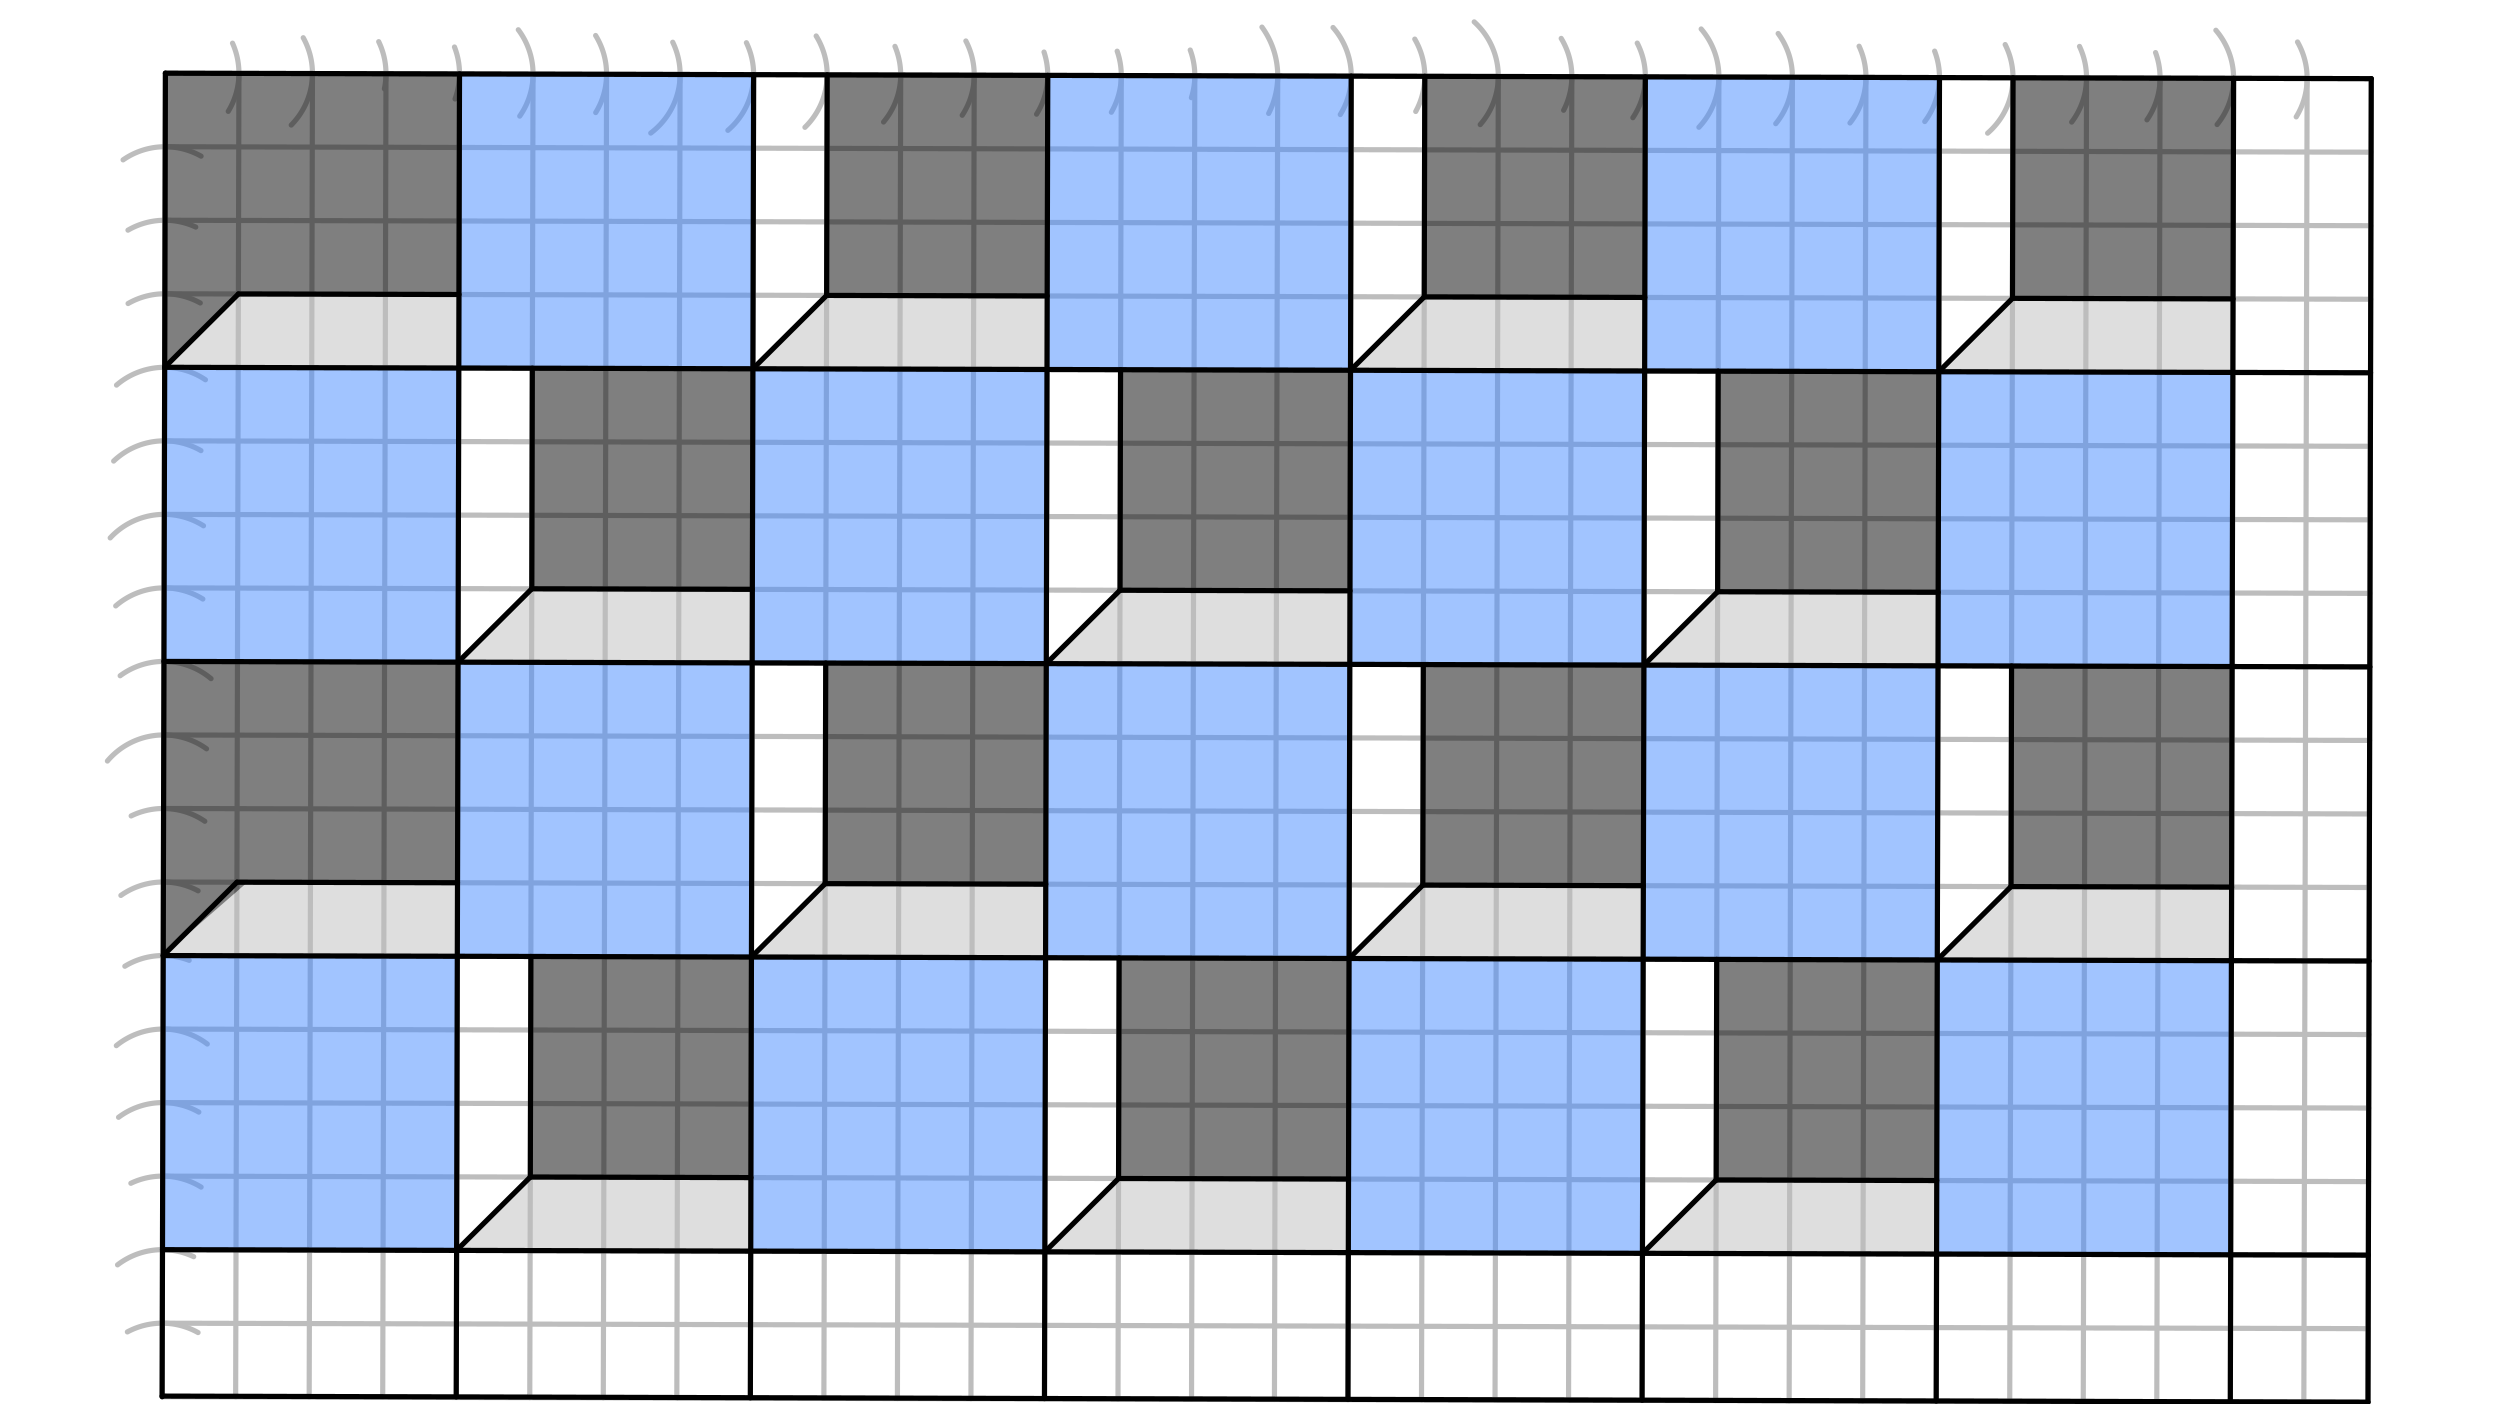 <svg xmlns="http://www.w3.org/2000/svg" class="svg--816" height="100%" preserveAspectRatio="xMidYMid meet" viewBox="0 0 963.78 541.417" width="100%"><defs><marker id="marker-arrow" markerHeight="16" markerUnits="userSpaceOnUse" markerWidth="24" orient="auto-start-reverse" refX="24" refY="4" viewBox="0 0 24 8"><path d="M 0 0 L 24 4 L 0 8 z" stroke="inherit"></path></marker></defs><g class="aux-layer--949"><g class="element--733"><line stroke="#BDBDBD" stroke-dasharray="none" stroke-linecap="round" stroke-width="2" x1="62.5" x2="912.891" y1="538.453" y2="540.558"></line></g><g class="element--733"><line stroke="#BDBDBD" stroke-dasharray="none" stroke-linecap="round" stroke-width="2" x1="62.5" x2="63.763" y1="538.453" y2="28.218"></line></g><g class="element--733"><line stroke="#BDBDBD" stroke-dasharray="none" stroke-linecap="round" stroke-width="2" x1="63.763" x2="914.154" y1="28.218" y2="30.323"></line></g><g class="element--733"><line stroke="#BDBDBD" stroke-dasharray="none" stroke-linecap="round" stroke-width="2" x1="914.154" x2="912.891" y1="30.323" y2="540.558"></line></g><g class="element--733"><path d="M 49.114 513.466 A 28.346 28.346 0 0 1 76.35 513.721" fill="none" stroke="#BDBDBD" stroke-dasharray="none" stroke-linecap="round" stroke-width="2"></path></g><g class="element--733"><path d="M 45.322 487.612 A 28.346 28.346 0 0 1 74.663 484.469" fill="none" stroke="#BDBDBD" stroke-dasharray="none" stroke-linecap="round" stroke-width="2"></path></g><g class="element--733"><path d="M 50.459 456.165 A 28.346 28.346 0 0 1 77.532 457.641" fill="none" stroke="#BDBDBD" stroke-dasharray="none" stroke-linecap="round" stroke-width="2"></path></g><g class="element--733"><path d="M 45.709 430.732 A 28.346 28.346 0 0 1 76.649 428.731" fill="none" stroke="#BDBDBD" stroke-dasharray="none" stroke-linecap="round" stroke-width="2"></path></g><g class="element--733"><path d="M 44.853 403.11 A 28.346 28.346 0 0 1 79.903 402.477" fill="none" stroke="#BDBDBD" stroke-dasharray="none" stroke-linecap="round" stroke-width="2"></path></g><g class="element--733"><path d="M 48.133 372.495 A 28.346 28.346 0 0 1 72.925 370.225" fill="none" stroke="#BDBDBD" stroke-dasharray="none" stroke-linecap="round" stroke-width="2"></path></g><g class="element--733"><path d="M 46.612 345.19 A 28.346 28.346 0 0 1 76.364 343.419" fill="none" stroke="#BDBDBD" stroke-dasharray="none" stroke-linecap="round" stroke-width="2"></path></g><g class="element--733"><path d="M 50.571 314.548 A 28.346 28.346 0 0 1 78.95 316.601" fill="none" stroke="#BDBDBD" stroke-dasharray="none" stroke-linecap="round" stroke-width="2"></path></g><g class="element--733"><path d="M -1979.58 -1694.393 A 2862.992 2862.992 0 0 1 2926.053 311.682" fill="none" stroke="#BDBDBD" stroke-dasharray="none" stroke-linecap="round" stroke-width="2"></path></g><g class="element--733"><path d="M 41.415 293.381 A 28.346 28.346 0 0 1 79.62 288.675" fill="none" stroke="#BDBDBD" stroke-dasharray="none" stroke-linecap="round" stroke-width="2"></path></g><g class="element--733"><path d="M 46.33 260.505 A 28.346 28.346 0 0 1 81.356 261.624" fill="none" stroke="#BDBDBD" stroke-dasharray="none" stroke-linecap="round" stroke-width="2"></path></g><g class="element--733"><path d="M 44.616 233.586 A 28.346 28.346 0 0 1 78.199 230.935" fill="none" stroke="#BDBDBD" stroke-dasharray="none" stroke-linecap="round" stroke-width="2"></path></g><g class="element--733"><path d="M 42.487 207.368 A 28.346 28.346 0 0 1 78.444 202.699" fill="none" stroke="#BDBDBD" stroke-dasharray="none" stroke-linecap="round" stroke-width="2"></path></g><g class="element--733"><path d="M 43.823 177.741 A 28.346 28.346 0 0 1 77.471 173.722" fill="none" stroke="#BDBDBD" stroke-dasharray="none" stroke-linecap="round" stroke-width="2"></path></g><g class="element--733"><path d="M 44.926 148.461 A 28.346 28.346 0 0 1 79.193 146.403" fill="none" stroke="#BDBDBD" stroke-dasharray="none" stroke-linecap="round" stroke-width="2"></path></g><g class="element--733"><path d="M 49.381 117.014 A 28.346 28.346 0 0 1 77.202 116.799" fill="none" stroke="#BDBDBD" stroke-dasharray="none" stroke-linecap="round" stroke-width="2"></path></g><g class="element--733"><path d="M 49.343 88.73 A 28.346 28.346 0 0 1 75.462 87.534" fill="none" stroke="#BDBDBD" stroke-dasharray="none" stroke-linecap="round" stroke-width="2"></path></g><g class="element--733"><path d="M 47.455 61.628 A 28.346 28.346 0 0 1 77.516 60.203" fill="none" stroke="#BDBDBD" stroke-dasharray="none" stroke-linecap="round" stroke-width="2"></path></g><g class="element--733"><path d="M 87.993 42.931 A 28.346 28.346 0 0 0 89.641 16.649" fill="none" stroke="#BDBDBD" stroke-dasharray="none" stroke-linecap="round" stroke-width="2"></path></g><g class="element--733"><path d="M 112.277 48.208 A 28.346 28.346 0 0 0 116.905 14.552" fill="none" stroke="#BDBDBD" stroke-dasharray="none" stroke-linecap="round" stroke-width="2"></path></g><g class="element--733"><path d="M 2543.734 1552.973 A 2862.992 2862.992 0 0 0 2983.448 28.359" fill="none" stroke="#BDBDBD" stroke-dasharray="none" stroke-linecap="round" stroke-width="2"></path></g><g class="element--733"><path d="M 148.187 34.234 A 28.346 28.346 0 0 0 145.997 16.065" fill="none" stroke="#BDBDBD" stroke-dasharray="none" stroke-linecap="round" stroke-width="2"></path></g><g class="element--733"><path d="M 175.427 38.157 A 28.346 28.346 0 0 0 175.21 18.127" fill="none" stroke="#BDBDBD" stroke-dasharray="none" stroke-linecap="round" stroke-width="2"></path></g><g class="element--733"><path d="M 200.367 44.761 A 28.346 28.346 0 0 0 199.812 11.473" fill="none" stroke="#BDBDBD" stroke-dasharray="none" stroke-linecap="round" stroke-width="2"></path></g><g class="element--733"><path d="M 229.658 43.39 A 28.346 28.346 0 0 0 229.624 13.693" fill="none" stroke="#BDBDBD" stroke-dasharray="none" stroke-linecap="round" stroke-width="2"></path></g><g class="element--733"><path d="M 250.877 51.295 A 28.346 28.346 0 0 0 259.351 16.279" fill="none" stroke="#BDBDBD" stroke-dasharray="none" stroke-linecap="round" stroke-width="2"></path></g><g class="element--733"><path d="M 280.615 50.249 A 28.346 28.346 0 0 0 287.755 16.469" fill="none" stroke="#BDBDBD" stroke-dasharray="none" stroke-linecap="round" stroke-width="2"></path></g><g class="element--733"><path d="M 310.317 49.082 A 28.346 28.346 0 0 0 314.645 13.874" fill="none" stroke="#BDBDBD" stroke-dasharray="none" stroke-linecap="round" stroke-width="2"></path></g><g class="element--733"><path d="M 340.626 47.033 A 28.346 28.346 0 0 0 345.02 17.884" fill="none" stroke="#BDBDBD" stroke-dasharray="none" stroke-linecap="round" stroke-width="2"></path></g><g class="element--733"><path d="M 370.948 44.438 A 28.346 28.346 0 0 0 372.353 15.797" fill="none" stroke="#BDBDBD" stroke-dasharray="none" stroke-linecap="round" stroke-width="2"></path></g><g class="element--733"><path d="M 399.607 44.019 A 28.346 28.346 0 0 0 402.48 20.072" fill="none" stroke="#BDBDBD" stroke-dasharray="none" stroke-linecap="round" stroke-width="2"></path></g><g class="element--733"><path d="M 430.688 19.736 A 28.346 28.346 0 0 1 428.45 43.266" fill="none" stroke="#BDBDBD" stroke-dasharray="none" stroke-linecap="round" stroke-width="2"></path></g><g class="element--733"><path d="M 458.848 19.287 A 28.346 28.346 0 0 1 459.299 37.658" fill="none" stroke="#BDBDBD" stroke-dasharray="none" stroke-linecap="round" stroke-width="2"></path></g><g class="element--733"><path d="M 486.5 10.453 A 31.963 31.963 0 0 1 489.083 43.73" fill="none" stroke="#BDBDBD" stroke-dasharray="none" stroke-linecap="round" stroke-width="2"></path></g><g class="element--733"><path d="M 513.901 10.605 A 28.346 28.346 0 0 1 516.697 44.168" fill="none" stroke="#BDBDBD" stroke-dasharray="none" stroke-linecap="round" stroke-width="2"></path></g><g class="element--733"><path d="M 545.417 15.084 A 28.346 28.346 0 0 1 545.784 42.966" fill="none" stroke="#BDBDBD" stroke-dasharray="none" stroke-linecap="round" stroke-width="2"></path></g><g class="element--733"><path d="M 568.329 8.44 A 28.346 28.346 0 0 1 570.646 48.035" fill="none" stroke="#BDBDBD" stroke-dasharray="none" stroke-linecap="round" stroke-width="2"></path></g><g class="element--733"><path d="M 601.864 14.811 A 28.346 28.346 0 0 1 602.796 42.505" fill="none" stroke="#BDBDBD" stroke-dasharray="none" stroke-linecap="round" stroke-width="2"></path></g><g class="element--733"><path d="M 631.18 16.617 A 28.346 28.346 0 0 1 629.485 45.376" fill="none" stroke="#BDBDBD" stroke-dasharray="none" stroke-linecap="round" stroke-width="2"></path></g><g class="element--733"><path d="M 655.823 11.176 A 28.346 28.346 0 0 1 654.952 49.056" fill="none" stroke="#BDBDBD" stroke-dasharray="none" stroke-linecap="round" stroke-width="2"></path></g><g class="element--733"><path d="M 685.5 12.922 A 28.346 28.346 0 0 1 684.574 47.674" fill="none" stroke="#BDBDBD" stroke-dasharray="none" stroke-linecap="round" stroke-width="2"></path></g><g class="element--733"><path d="M 716.705 17.823 A 28.346 28.346 0 0 1 713.189 47.411" fill="none" stroke="#BDBDBD" stroke-dasharray="none" stroke-linecap="round" stroke-width="2"></path></g><g class="element--733"><path d="M 745.822 19.713 A 28.346 28.346 0 0 1 742.025 46.847" fill="none" stroke="#BDBDBD" stroke-dasharray="none" stroke-linecap="round" stroke-width="2"></path></g><g class="element--733"><path d="M 773.022 17.186 A 28.346 28.346 0 0 1 766.26 51.33" fill="none" stroke="#BDBDBD" stroke-dasharray="none" stroke-linecap="round" stroke-width="2"></path></g><g class="element--733"><path d="M 801.68 17.897 A 28.346 28.346 0 0 1 798.66 47.064" fill="none" stroke="#BDBDBD" stroke-dasharray="none" stroke-linecap="round" stroke-width="2"></path></g><g class="element--733"><path d="M 830.992 20.272 A 28.346 28.346 0 0 1 827.685 46.196" fill="none" stroke="#BDBDBD" stroke-dasharray="none" stroke-linecap="round" stroke-width="2"></path></g><g class="element--733"><path d="M 854.249 11.668 A 28.346 28.346 0 0 1 854.723 48.008" fill="none" stroke="#BDBDBD" stroke-dasharray="none" stroke-linecap="round" stroke-width="2"></path></g><g class="element--733"><path d="M 885.725 16.189 A 28.346 28.346 0 0 1 885.219 45.049" fill="none" stroke="#BDBDBD" stroke-dasharray="none" stroke-linecap="round" stroke-width="2"></path></g><g class="element--733"><line stroke="#BDBDBD" stroke-dasharray="none" stroke-linecap="round" stroke-width="2" x1="92.109" x2="90.846" y1="28.289" y2="538.523"></line></g><g class="element--733"><line stroke="#BDBDBD" stroke-dasharray="none" stroke-linecap="round" stroke-width="2" x1="120.456" x2="119.193" y1="28.359" y2="538.593"></line></g><g class="element--733"><line stroke="#BDBDBD" stroke-dasharray="none" stroke-linecap="round" stroke-width="2" x1="148.802" x2="147.539" y1="28.429" y2="538.664"></line></g><g class="element--733"><line stroke="#BDBDBD" stroke-dasharray="none" stroke-linecap="round" stroke-width="2" x1="177.148" x2="175.885" y1="28.499" y2="538.734"></line></g><g class="element--733"><line stroke="#BDBDBD" stroke-dasharray="none" stroke-linecap="round" stroke-width="2" x1="205.495" x2="204.232" y1="28.569" y2="538.804"></line></g><g class="element--733"><line stroke="#BDBDBD" stroke-dasharray="none" stroke-linecap="round" stroke-width="2" x1="233.841" x2="232.578" y1="28.639" y2="538.874"></line></g><g class="element--733"><line stroke="#BDBDBD" stroke-dasharray="none" stroke-linecap="round" stroke-width="2" x1="262.188" x2="260.925" y1="28.71" y2="538.944"></line></g><g class="element--733"><line stroke="#BDBDBD" stroke-dasharray="none" stroke-linecap="round" stroke-width="2" x1="290.534" x2="289.271" y1="28.78" y2="539.014"></line></g><g class="element--733"><line stroke="#BDBDBD" stroke-dasharray="none" stroke-linecap="round" stroke-width="2" x1="318.88" x2="317.617" y1="28.85" y2="539.085"></line></g><g class="element--733"><line stroke="#BDBDBD" stroke-dasharray="none" stroke-linecap="round" stroke-width="2" x1="347.227" x2="345.964" y1="28.92" y2="539.155"></line></g><g class="element--733"><line stroke="#BDBDBD" stroke-dasharray="none" stroke-linecap="round" stroke-width="2" x1="375.573" x2="374.31" y1="28.99" y2="539.225"></line></g><g class="element--733"><line stroke="#BDBDBD" stroke-dasharray="none" stroke-linecap="round" stroke-width="2" x1="403.919" x2="402.656" y1="29.06" y2="539.295"></line></g><g class="element--733"><line stroke="#BDBDBD" stroke-dasharray="none" stroke-linecap="round" stroke-width="2" x1="432.266" x2="431.003" y1="29.131" y2="539.365"></line></g><g class="element--733"><line stroke="#BDBDBD" stroke-dasharray="none" stroke-linecap="round" stroke-width="2" x1="460.612" x2="459.349" y1="29.201" y2="539.435"></line></g><g class="element--733"><line stroke="#BDBDBD" stroke-dasharray="none" stroke-linecap="round" stroke-width="2" x1="492.575" x2="491.312" y1="29.28" y2="539.515"></line></g><g class="element--733"><line stroke="#BDBDBD" stroke-dasharray="none" stroke-linecap="round" stroke-width="2" x1="520.922" x2="519.659" y1="29.35" y2="539.585"></line></g><g class="element--733"><line stroke="#BDBDBD" stroke-dasharray="none" stroke-linecap="round" stroke-width="2" x1="549.268" x2="548.005" y1="29.42" y2="539.655"></line></g><g class="element--733"><line stroke="#BDBDBD" stroke-dasharray="none" stroke-linecap="round" stroke-width="2" x1="577.614" x2="576.352" y1="29.49" y2="539.725"></line></g><g class="element--733"><line stroke="#BDBDBD" stroke-dasharray="none" stroke-linecap="round" stroke-width="2" x1="605.961" x2="604.698" y1="29.561" y2="539.795"></line></g><g class="element--733"><line stroke="#BDBDBD" stroke-dasharray="none" stroke-linecap="round" stroke-width="2" x1="634.307" x2="633.044" y1="29.631" y2="539.865"></line></g><g class="element--733"><line stroke="#BDBDBD" stroke-dasharray="none" stroke-linecap="round" stroke-width="2" x1="662.654" x2="661.391" y1="29.701" y2="539.936"></line></g><g class="element--733"><line stroke="#BDBDBD" stroke-dasharray="none" stroke-linecap="round" stroke-width="2" x1="691" x2="689.737" y1="29.771" y2="540.006"></line></g><g class="element--733"><line stroke="#BDBDBD" stroke-dasharray="none" stroke-linecap="round" stroke-width="2" x1="719.346" x2="718.083" y1="29.841" y2="540.076"></line></g><g class="element--733"><line stroke="#BDBDBD" stroke-dasharray="none" stroke-linecap="round" stroke-width="2" x1="747.693" x2="746.43" y1="29.911" y2="540.146"></line></g><g class="element--733"><line stroke="#BDBDBD" stroke-dasharray="none" stroke-linecap="round" stroke-width="2" x1="776.039" x2="774.776" y1="29.982" y2="540.216"></line></g><g class="element--733"><line stroke="#BDBDBD" stroke-dasharray="none" stroke-linecap="round" stroke-width="2" x1="804.385" x2="803.122" y1="30.052" y2="540.286"></line></g><g class="element--733"><line stroke="#BDBDBD" stroke-dasharray="none" stroke-linecap="round" stroke-width="2" x1="832.732" x2="831.469" y1="30.122" y2="540.357"></line></g><g class="element--733"><line stroke="#BDBDBD" stroke-dasharray="none" stroke-linecap="round" stroke-width="2" x1="861.078" x2="859.815" y1="30.192" y2="540.427"></line></g><g class="element--733"><line stroke="#BDBDBD" stroke-dasharray="none" stroke-linecap="round" stroke-width="2" x1="889.425" x2="888.162" y1="30.262" y2="540.497"></line></g><g class="element--733"><line stroke="#BDBDBD" stroke-dasharray="none" stroke-linecap="round" stroke-width="2" x1="63.693" x2="914.084" y1="56.565" y2="58.67"></line></g><g class="element--733"><line stroke="#BDBDBD" stroke-dasharray="none" stroke-linecap="round" stroke-width="2" x1="63.623" x2="914.014" y1="84.911" y2="87.016"></line></g><g class="element--733"><line stroke="#BDBDBD" stroke-dasharray="none" stroke-linecap="round" stroke-width="2" x1="63.552" x2="913.944" y1="113.258" y2="115.363"></line></g><g class="element--733"><line stroke="#BDBDBD" stroke-dasharray="none" stroke-linecap="round" stroke-width="2" x1="63.482" x2="913.873" y1="141.604" y2="143.709"></line></g><g class="element--733"><line stroke="#BDBDBD" stroke-dasharray="none" stroke-linecap="round" stroke-width="2" x1="63.412" x2="913.803" y1="169.95" y2="172.055"></line></g><g class="element--733"><line stroke="#BDBDBD" stroke-dasharray="none" stroke-linecap="round" stroke-width="2" x1="63.342" x2="913.733" y1="198.297" y2="200.402"></line></g><g class="element--733"><line stroke="#BDBDBD" stroke-dasharray="none" stroke-linecap="round" stroke-width="2" x1="63.272" x2="913.663" y1="226.643" y2="228.748"></line></g><g class="element--733"><line stroke="#BDBDBD" stroke-dasharray="none" stroke-linecap="round" stroke-width="2" x1="63.202" x2="913.593" y1="254.989" y2="257.094"></line></g><g class="element--733"><line stroke="#BDBDBD" stroke-dasharray="none" stroke-linecap="round" stroke-width="2" x1="63.131" x2="913.523" y1="283.336" y2="285.441"></line></g><g class="element--733"><line stroke="#BDBDBD" stroke-dasharray="none" stroke-linecap="round" stroke-width="2" x1="63.061" x2="913.452" y1="311.682" y2="313.787"></line></g><g class="element--733"><line stroke="#BDBDBD" stroke-dasharray="none" stroke-linecap="round" stroke-width="2" x1="62.991" x2="913.382" y1="340.029" y2="342.133"></line></g><g class="element--733"><line stroke="#BDBDBD" stroke-dasharray="none" stroke-linecap="round" stroke-width="2" x1="62.921" x2="913.312" y1="368.375" y2="370.48"></line></g><g class="element--733"><line stroke="#BDBDBD" stroke-dasharray="none" stroke-linecap="round" stroke-width="2" x1="62.851" x2="913.242" y1="396.721" y2="398.826"></line></g><g class="element--733"><line stroke="#BDBDBD" stroke-dasharray="none" stroke-linecap="round" stroke-width="2" x1="62.781" x2="913.172" y1="425.068" y2="427.173"></line></g><g class="element--733"><line stroke="#BDBDBD" stroke-dasharray="none" stroke-linecap="round" stroke-width="2" x1="62.71" x2="913.102" y1="453.414" y2="455.519"></line></g><g class="element--733"><line stroke="#BDBDBD" stroke-dasharray="none" stroke-linecap="round" stroke-width="2" x1="62.64" x2="913.031" y1="481.76" y2="483.865"></line></g><g class="element--733"><line stroke="#BDBDBD" stroke-dasharray="none" stroke-linecap="round" stroke-width="2" x1="62.57" x2="912.961" y1="510.107" y2="512.212"></line></g></g><g class="main-layer--75a"><g class="element--733"><g fill="#448aff" opacity="0.5"><path d="M 177.148 28.499 L 290.534 28.78 L 290.253 142.165 L 176.868 141.885 L 177.148 28.499 Z" stroke="none"></path></g></g><g class="element--733"><g fill="#448aff" opacity="0.5"><path d="M 403.919 29.06 L 403.639 142.446 L 520.641 142.736 L 520.922 29.35 L 403.919 29.06 Z" stroke="none"></path></g></g><g class="element--733"><g fill="#448aff" opacity="0.5"><path d="M 403.639 142.446 L 290.253 142.165 L 289.973 255.551 L 403.358 255.831 L 403.639 142.446 Z" stroke="none"></path></g></g><g class="element--733"><g fill="#448aff" opacity="0.5"><path d="M 176.868 141.885 L 63.482 141.604 L 63.202 254.989 L 176.587 255.27 L 176.868 141.885 Z" stroke="none"></path></g></g><g class="element--733"><g fill="#448aff" opacity="0.5"><path d="M 520.641 142.736 L 634.027 143.016 L 633.746 256.402 L 520.36 256.121 L 520.641 142.736 Z" stroke="none"></path></g></g><g class="element--733"><g fill="#448aff" opacity="0.5"><path d="M 634.307 29.631 L 634.027 143.016 L 747.412 143.297 L 747.693 29.911 L 634.307 29.631 Z" stroke="none"></path></g></g><g class="element--733"><g fill="#448aff" opacity="0.5"><path d="M 747.412 143.297 L 747.131 256.682 L 860.517 256.963 L 860.798 143.577 L 747.412 143.297 Z" stroke="none"></path></g></g><g class="element--733"><g fill="#448aff" opacity="0.5"><path d="M 176.587 255.27 L 289.973 255.551 L 289.692 368.936 L 176.306 368.656 L 176.587 255.27 Z" stroke="none"></path></g></g><g class="element--733"><g fill="#448aff" opacity="0.5"><path d="M 403.358 255.831 L 520.36 256.121 L 520.08 369.506 L 403.077 369.217 L 403.358 255.831 Z" stroke="none"></path></g></g><g class="element--733"><g fill="#448aff" opacity="0.5"><path d="M 633.746 256.402 L 747.131 256.682 L 746.851 370.068 L 633.465 369.787 L 633.746 256.402 Z" stroke="none"></path></g></g><g class="element--733"><g fill="#448aff" opacity="0.5"><path d="M 746.851 370.068 L 746.57 483.453 L 859.956 483.734 L 860.236 370.348 L 746.851 370.068 Z" stroke="none"></path></g></g><g class="element--733"><g fill="#448aff" opacity="0.5"><path d="M 633.465 369.787 L 520.08 369.506 L 519.799 482.892 L 633.185 483.173 L 633.465 369.787 Z" stroke="none"></path></g></g><g class="element--733"><g fill="#448aff" opacity="0.5"><path d="M 289.692 368.936 L 403.077 369.217 L 402.797 482.602 L 289.411 482.322 L 289.692 368.936 Z" stroke="none"></path></g></g><g class="element--733"><g fill="#448aff" opacity="0.5"><path d="M 176.306 368.656 L 62.921 368.375 L 62.64 481.76 L 176.026 482.041 L 176.306 368.656 Z" stroke="none"></path></g></g><g class="element--733"><g fill="#BDBDBD" opacity="0.5"><path d="M 91.899 113.328 L 176.938 113.538 L 176.868 141.885 L 63.482 141.604 L 91.899 113.328 Z" stroke="none"></path></g></g><g class="element--733"><g fill="#BDBDBD" opacity="0.5"><path d="M 318.67 113.889 L 290.253 142.165 L 403.639 142.446 L 403.709 114.1 L 318.67 113.889 Z" stroke="none"></path></g></g><g class="element--733"><g fill="#BDBDBD" opacity="0.5"><path d="M 549.058 114.459 L 634.097 114.67 L 634.027 143.016 L 520.641 142.736 L 549.058 114.459 Z" stroke="none"></path></g></g><g class="element--733"><g fill="#BDBDBD" opacity="0.5"><path d="M 860.868 115.231 L 860.798 143.577 L 747.412 143.297 L 775.829 115.021 L 860.868 115.231 Z" stroke="none"></path></g></g><g class="element--733"><g fill="#BDBDBD" opacity="0.5"><path d="M 747.202 228.336 L 747.131 256.682 L 633.746 256.402 L 662.162 228.125 L 747.202 228.336 Z" stroke="none"></path></g></g><g class="element--733"><g fill="#BDBDBD" opacity="0.5"><path d="M 520.431 227.775 L 520.36 256.121 L 403.358 255.831 L 431.775 227.555 L 520.431 227.775 Z" stroke="none"></path></g></g><g class="element--733"><g fill="#BDBDBD" opacity="0.5"><path d="M 290.043 227.204 L 289.973 255.551 L 176.587 255.27 L 205.004 226.994 L 290.043 227.204 Z" stroke="none"></path></g></g><g class="element--733"><g fill="#BDBDBD" opacity="0.5"><path d="M 176.377 340.309 L 176.306 368.656 L 62.921 368.375 L 95.402 340.109 L 176.377 340.309 Z" stroke="none"></path></g></g><g class="element--733"><g fill="#BDBDBD" opacity="0.5"><path d="M 289.692 368.936 L 318.108 340.66 L 403.148 340.871 L 403.077 369.217 L 289.692 368.936 Z" stroke="none"></path></g></g><g class="element--733"><g fill="#BDBDBD" opacity="0.5"><path d="M 548.496 341.23 L 520.08 369.506 L 633.465 369.787 L 633.535 341.441 L 548.496 341.23 Z" stroke="none"></path></g></g><g class="element--733"><g fill="#BDBDBD" opacity="0.5"><path d="M 775.267 341.792 L 746.851 370.068 L 860.236 370.348 L 860.306 342.002 L 775.267 341.792 Z" stroke="none"></path></g></g><g class="element--733"><g fill="#BDBDBD" opacity="0.5"><path d="M 661.601 454.896 L 633.185 483.173 L 746.57 483.453 L 746.64 455.107 L 661.601 454.896 Z" stroke="none"></path></g></g><g class="element--733"><g fill="#BDBDBD" opacity="0.5"><path d="M 431.213 454.326 L 402.797 482.602 L 519.799 482.892 L 519.869 454.546 L 431.213 454.326 Z" stroke="none"></path></g></g><g class="element--733"><g fill="#BDBDBD" opacity="0.5"><path d="M 289.481 453.975 L 204.442 453.765 L 176.026 482.041 L 289.411 482.322 L 289.481 453.975 Z" stroke="none"></path></g></g><g class="element--733"><g fill="#000000" opacity="0.5"><path d="M 63.482 141.604 L 63.763 28.218 L 177.148 28.499 L 176.938 113.538 L 91.899 113.328 L 63.482 141.604 Z" stroke="none"></path></g></g><g class="element--733"><g fill="#000000" opacity="0.5"><path d="M 63.202 254.989 L 176.587 255.27 L 176.377 340.309 L 95.402 340.109 L 62.921 368.375 L 63.202 254.989 Z" stroke="none"></path></g></g><g class="element--733"><g fill="#000000" opacity="0.5"><path d="M 318.88 28.85 L 403.919 29.06 L 403.709 114.1 L 318.67 113.889 L 318.88 28.85 Z" stroke="none"></path></g></g><g class="element--733"><g fill="#000000" opacity="0.5"><path d="M 549.268 29.42 L 634.307 29.631 L 634.097 114.67 L 549.058 114.459 L 549.268 29.42 Z" stroke="none"></path></g></g><g class="element--733"><g fill="#000000" opacity="0.5"><path d="M 776.039 29.986 L 861.078 30.192 L 860.868 115.231 L 775.829 115.021 L 776.039 29.986 Z" stroke="none"></path></g></g><g class="element--733"><g fill="#000000" opacity="0.5"><path d="M 747.412 143.297 L 662.373 143.086 L 662.162 228.125 L 747.202 228.336 L 747.412 143.297 Z" stroke="none"></path></g></g><g class="element--733"><g fill="#000000" opacity="0.5"><path d="M 520.641 142.736 L 520.431 227.775 L 431.775 227.555 L 431.985 142.516 L 520.641 142.736 Z" stroke="none"></path></g></g><g class="element--733"><g fill="#000000" opacity="0.5"><path d="M 205.214 141.955 L 290.253 142.165 L 290.043 227.204 L 205.004 226.994 L 205.214 141.955 Z" stroke="none"></path></g></g><g class="element--733"><g fill="#000000" opacity="0.5"><path d="M 318.319 255.621 L 403.358 255.831 L 403.148 340.871 L 318.108 340.66 L 318.319 255.621 Z" stroke="none"></path></g></g><g class="element--733"><g fill="#000000" opacity="0.5"><path d="M 548.707 256.191 L 633.746 256.402 L 633.535 341.441 L 548.496 341.23 L 548.707 256.191 Z" stroke="none"></path></g></g><g class="element--733"><g fill="#000000" opacity="0.5"><path d="M 775.478 256.752 L 860.517 256.963 L 860.306 342.002 L 775.267 341.792 L 775.478 256.752 Z" stroke="none"></path></g></g><g class="element--733"><g fill="#000000" opacity="0.5"><path d="M 661.812 369.857 L 746.851 370.068 L 746.64 455.107 L 661.601 454.896 L 661.812 369.857 Z" stroke="none"></path></g></g><g class="element--733"><g fill="#000000" opacity="0.5"><path d="M 520.08 369.506 L 431.424 369.287 L 431.213 454.326 L 519.869 454.546 L 520.08 369.506 Z" stroke="none"></path></g></g><g class="element--733"><g fill="#000000" opacity="0.5"><path d="M 289.692 368.936 L 204.653 368.726 L 204.442 453.765 L 289.481 453.975 L 289.692 368.936 Z" stroke="none"></path></g></g><g class="element--733"><line stroke="#000000" stroke-dasharray="none" stroke-linecap="round" stroke-width="2" x1="914.154" x2="63.763" y1="30.323" y2="28.218"></line></g><g class="element--733"><line stroke="#000000" stroke-dasharray="none" stroke-linecap="round" stroke-width="2" x1="63.763" x2="62.5" y1="28.218" y2="538.453"></line></g><g class="element--733"><line stroke="#000000" stroke-dasharray="none" stroke-linecap="round" stroke-width="2" x1="62.501" x2="912.891" y1="538.206" y2="540.558"></line></g><g class="element--733"><line stroke="#000000" stroke-dasharray="none" stroke-linecap="round" stroke-width="2" x1="912.891" x2="914.154" y1="540.558" y2="30.323"></line></g><g class="element--733"><line stroke="#000000" stroke-dasharray="none" stroke-linecap="round" stroke-width="2" x1="177.148" x2="175.886" y1="28.499" y2="538.52"></line></g><g class="element--733"><line stroke="#000000" stroke-dasharray="none" stroke-linecap="round" stroke-width="2" x1="290.534" x2="289.271" y1="28.78" y2="538.833"></line></g><g class="element--733"><line stroke="#000000" stroke-dasharray="none" stroke-linecap="round" stroke-width="2" x1="403.919" x2="402.657" y1="29.06" y2="539.147"></line></g><g class="element--733"><line stroke="#000000" stroke-dasharray="none" stroke-linecap="round" stroke-width="2" x1="520.922" x2="519.659" y1="29.35" y2="539.471"></line></g><g class="element--733"><line stroke="#000000" stroke-dasharray="none" stroke-linecap="round" stroke-width="2" x1="634.307" x2="633.044" y1="29.631" y2="539.784"></line></g><g class="element--733"><line stroke="#000000" stroke-dasharray="none" stroke-linecap="round" stroke-width="2" x1="747.693" x2="746.43" y1="29.911" y2="540.098"></line></g><g class="element--733"><line stroke="#000000" stroke-dasharray="none" stroke-linecap="round" stroke-width="2" x1="861.078" x2="859.815" y1="30.192" y2="540.411"></line></g><g class="element--733"><line stroke="#000000" stroke-dasharray="none" stroke-linecap="round" stroke-width="2" x1="63.482" x2="913.873" y1="141.604" y2="143.709"></line></g><g class="element--733"><line stroke="#000000" stroke-dasharray="none" stroke-linecap="round" stroke-width="2" x1="913.593" x2="63.202" y1="257.094" y2="254.989"></line></g><g class="element--733"><line stroke="#000000" stroke-dasharray="none" stroke-linecap="round" stroke-width="2" x1="62.921" x2="913.312" y1="368.375" y2="370.48"></line></g><g class="element--733"><line stroke="#000000" stroke-dasharray="none" stroke-linecap="round" stroke-width="2" x1="62.64" x2="913.031" y1="481.76" y2="483.865"></line></g><g class="element--733"><line stroke="#000000" stroke-dasharray="none" stroke-linecap="round" stroke-width="2" x1="91.899" x2="63.482" y1="113.328" y2="141.604"></line></g><g class="element--733"><line stroke="#000000" stroke-dasharray="none" stroke-linecap="round" stroke-width="2" x1="91.899" x2="176.938" y1="113.328" y2="113.538"></line></g><g class="element--733"><line stroke="#000000" stroke-dasharray="none" stroke-linecap="round" stroke-width="2" x1="205.214" x2="205.004" y1="141.955" y2="226.994"></line></g><g class="element--733"><line stroke="#000000" stroke-dasharray="none" stroke-linecap="round" stroke-width="2" x1="205.004" x2="176.587" y1="226.994" y2="255.27"></line></g><g class="element--733"><line stroke="#000000" stroke-dasharray="none" stroke-linecap="round" stroke-width="2" x1="318.88" x2="318.67" y1="28.85" y2="113.889"></line></g><g class="element--733"><line stroke="#000000" stroke-dasharray="none" stroke-linecap="round" stroke-width="2" x1="318.67" x2="290.253" y1="113.889" y2="142.165"></line></g><g class="element--733"><line stroke="#000000" stroke-dasharray="none" stroke-linecap="round" stroke-width="2" x1="318.67" x2="403.709" y1="113.889" y2="114.1"></line></g><g class="element--733"><line stroke="#000000" stroke-dasharray="none" stroke-linecap="round" stroke-width="2" x1="520.641" x2="549.058" y1="142.736" y2="114.459"></line></g><g class="element--733"><line stroke="#000000" stroke-dasharray="none" stroke-linecap="round" stroke-width="2" x1="549.058" x2="549.268" y1="114.459" y2="29.42"></line></g><g class="element--733"><line stroke="#000000" stroke-dasharray="none" stroke-linecap="round" stroke-width="2" x1="549.058" x2="634.097" y1="114.459" y2="114.67"></line></g><g class="element--733"><line stroke="#000000" stroke-dasharray="none" stroke-linecap="round" stroke-width="2" x1="775.829" x2="747.412" y1="115.021" y2="143.297"></line></g><g class="element--733"><line stroke="#000000" stroke-dasharray="none" stroke-linecap="round" stroke-width="2" x1="775.829" x2="776.039" y1="115.021" y2="29.982"></line></g><g class="element--733"><line stroke="#000000" stroke-dasharray="none" stroke-linecap="round" stroke-width="2" x1="775.829" x2="860.868" y1="115.021" y2="115.231"></line></g><g class="element--733"><line stroke="#000000" stroke-dasharray="none" stroke-linecap="round" stroke-width="2" x1="205.004" x2="290.043" y1="226.994" y2="227.204"></line></g><g class="element--733"><line stroke="#000000" stroke-dasharray="none" stroke-linecap="round" stroke-width="2" x1="431.775" x2="403.358" y1="227.555" y2="255.831"></line></g><g class="element--733"><line stroke="#000000" stroke-dasharray="none" stroke-linecap="round" stroke-width="2" x1="431.775" x2="431.985" y1="227.555" y2="142.516"></line></g><g class="element--733"><line stroke="#000000" stroke-dasharray="none" stroke-linecap="round" stroke-width="2" x1="431.775" x2="520.431" y1="227.555" y2="227.775"></line></g><g class="element--733"><line stroke="#000000" stroke-dasharray="none" stroke-linecap="round" stroke-width="2" x1="662.162" x2="633.746" y1="228.125" y2="256.402"></line></g><g class="element--733"><line stroke="#000000" stroke-dasharray="none" stroke-linecap="round" stroke-width="2" x1="662.162" x2="662.373" y1="228.125" y2="143.086"></line></g><g class="element--733"><line stroke="#000000" stroke-dasharray="none" stroke-linecap="round" stroke-width="2" x1="662.162" x2="747.202" y1="228.125" y2="228.336"></line></g><g class="element--733"><line stroke="#000000" stroke-dasharray="none" stroke-linecap="round" stroke-width="2" x1="91.338" x2="62.921" y1="340.099" y2="368.375"></line></g><g class="element--733"><line stroke="#000000" stroke-dasharray="none" stroke-linecap="round" stroke-width="2" x1="91.338" x2="176.377" y1="340.099" y2="340.309"></line></g><g class="element--733"><line stroke="#000000" stroke-dasharray="none" stroke-linecap="round" stroke-width="2" x1="318.108" x2="289.692" y1="340.66" y2="368.936"></line></g><g class="element--733"><line stroke="#000000" stroke-dasharray="none" stroke-linecap="round" stroke-width="2" x1="318.108" x2="403.148" y1="340.66" y2="340.871"></line></g><g class="element--733"><line stroke="#000000" stroke-dasharray="none" stroke-linecap="round" stroke-width="2" x1="318.108" x2="318.319" y1="340.66" y2="255.621"></line></g><g class="element--733"><line stroke="#000000" stroke-dasharray="none" stroke-linecap="round" stroke-width="2" x1="548.496" x2="520.08" y1="341.23" y2="369.506"></line></g><g class="element--733"><line stroke="#000000" stroke-dasharray="none" stroke-linecap="round" stroke-width="2" x1="548.496" x2="548.707" y1="341.23" y2="256.191"></line></g><g class="element--733"><line stroke="#000000" stroke-dasharray="none" stroke-linecap="round" stroke-width="2" x1="548.496" x2="633.535" y1="341.23" y2="341.441"></line></g><g class="element--733"><line stroke="#000000" stroke-dasharray="none" stroke-linecap="round" stroke-width="2" x1="775.267" x2="746.851" y1="341.792" y2="370.068"></line></g><g class="element--733"><line stroke="#000000" stroke-dasharray="none" stroke-linecap="round" stroke-width="2" x1="775.267" x2="860.306" y1="341.792" y2="342.002"></line></g><g class="element--733"><line stroke="#000000" stroke-dasharray="none" stroke-linecap="round" stroke-width="2" x1="775.267" x2="775.478" y1="341.792" y2="256.752"></line></g><g class="element--733"><line stroke="#000000" stroke-dasharray="none" stroke-linecap="round" stroke-width="2" x1="176.026" x2="204.442" y1="482.041" y2="453.765"></line></g><g class="element--733"><line stroke="#000000" stroke-dasharray="none" stroke-linecap="round" stroke-width="2" x1="204.442" x2="204.653" y1="453.765" y2="368.726"></line></g><g class="element--733"><line stroke="#000000" stroke-dasharray="none" stroke-linecap="round" stroke-width="2" x1="204.442" x2="289.481" y1="453.765" y2="453.975"></line></g><g class="element--733"><line stroke="#000000" stroke-dasharray="none" stroke-linecap="round" stroke-width="2" x1="431.213" x2="402.797" y1="454.326" y2="482.602"></line></g><g class="element--733"><line stroke="#000000" stroke-dasharray="none" stroke-linecap="round" stroke-width="2" x1="431.213" x2="431.424" y1="454.326" y2="369.287"></line></g><g class="element--733"><line stroke="#000000" stroke-dasharray="none" stroke-linecap="round" stroke-width="2" x1="431.213" x2="519.869" y1="454.326" y2="454.546"></line></g><g class="element--733"><line stroke="#000000" stroke-dasharray="none" stroke-linecap="round" stroke-width="2" x1="661.601" x2="633.185" y1="454.896" y2="483.173"></line></g><g class="element--733"><line stroke="#000000" stroke-dasharray="none" stroke-linecap="round" stroke-width="2" x1="661.601" x2="661.812" y1="454.896" y2="369.857"></line></g><g class="element--733"><line stroke="#000000" stroke-dasharray="none" stroke-linecap="round" stroke-width="2" x1="661.601" x2="746.64" y1="454.896" y2="455.107"></line></g></g><g class="snaps-layer--ac6"></g><g class="temp-layer--52d"></g></svg>